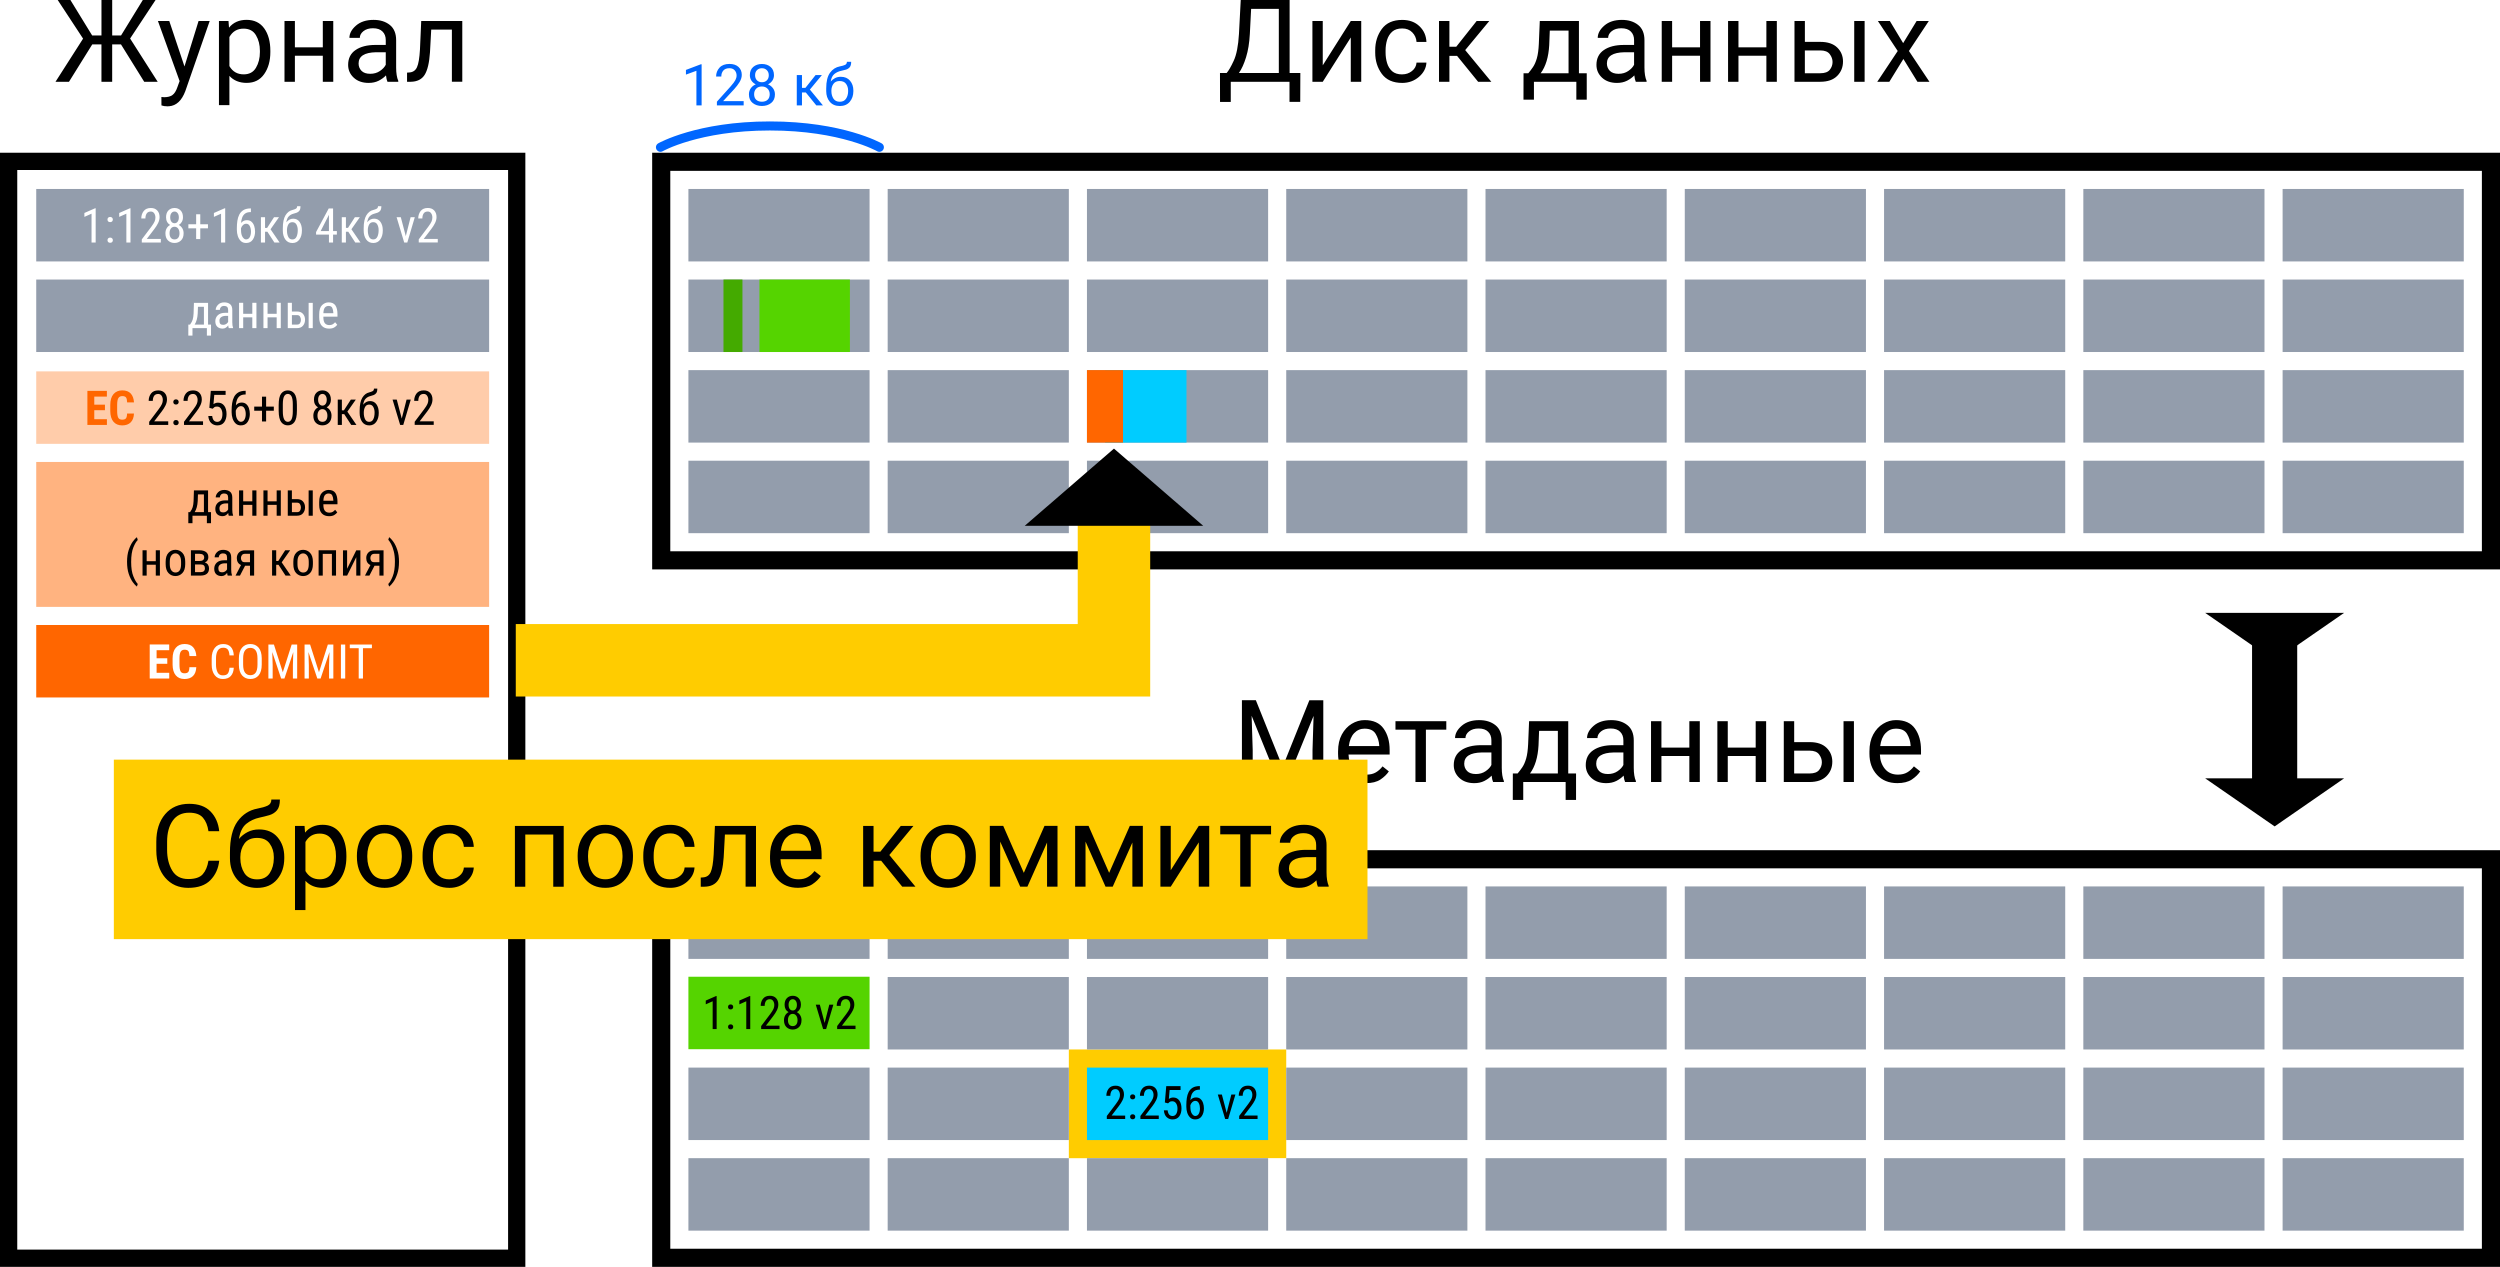 <?xml version="1.0" encoding="UTF-8" standalone="no"?>
<!-- Created with Inkscape (http://www.inkscape.org/) -->

<svg
   width="138mm"
   height="69.931mm"
   viewBox="0 0 138 69.931"
   version="1.1"
   id="svg1"
   xml:space="preserve"
   xmlns="http://www.w3.org/2000/svg"
   xmlns:svg="http://www.w3.org/2000/svg"><defs
     id="defs1"><marker
       style="overflow:visible"
       id="marker118"
       refX="0"
       refY="0"
       orient="auto-start-reverse"
       markerWidth="0.2"
       markerHeight="0.4"
       viewBox="0 0 1 1"
       preserveAspectRatio="none"><path
         transform="scale(0.5)"
         style="fill:context-stroke;fill-rule:evenodd;stroke:context-stroke;stroke-width:1pt"
         d="M 5.77,0 -2.88,5 V -5 Z"
         id="path118" /></marker><marker
       style="overflow:visible"
       id="Triangle"
       refX="0"
       refY="0"
       orient="auto-start-reverse"
       markerWidth="0.2"
       markerHeight="0.5"
       viewBox="0 0 1 1"
       preserveAspectRatio="none"><path
         transform="scale(0.5)"
         style="fill:context-stroke;fill-rule:evenodd;stroke:context-stroke;stroke-width:1pt"
         d="M 5.77,0 -2.88,5 V -5 Z"
         id="path135" /></marker></defs><g
     id="layer1"
     transform="translate(104.245,-328.769)"><path
       id="path114"
       style="fill:none;stroke:#000000;stroke-width:0.953;stroke-dasharray:none"
       d="m -103.769,337.676 h 28.047 v 60.547 h -28.047 z" /><rect
       style="fill:#939dac;fill-opacity:1;stroke:none;stroke-width:0.611;stroke-dasharray:none"
       id="rect105"
       width="10"
       height="4"
       x="-22.245"
       y="344.2" /><rect
       style="fill:#939dac;fill-opacity:1;stroke:none;stroke-width:0.611;stroke-dasharray:none"
       id="rect107"
       width="10"
       height="4"
       x="-11.245"
       y="339.2" /><rect
       style="fill:#939dac;fill-opacity:1;stroke:none;stroke-width:0.611;stroke-dasharray:none"
       id="rect137"
       width="10"
       height="4"
       x="-44.245"
       y="339.2" /><path
       id="path107"
       style="fill:none;stroke:#000000;stroke-width:1;stroke-dasharray:none"
       d="m -67.745,337.7 h 101 v 22 h -101 z" /><rect
       style="fill:#939dac;stroke:none;stroke-width:0.611;stroke-dasharray:none"
       id="rect118"
       width="10"
       height="4"
       x="-22.245"
       y="339.2" /><rect
       style="fill:#939dac;stroke:none;stroke-width:0.611;stroke-dasharray:none"
       id="rect119"
       width="10"
       height="4"
       x="-0.245"
       y="339.2" /><rect
       style="fill:#939dac;stroke:none;stroke-width:0.611;stroke-dasharray:none"
       id="rect120"
       width="10"
       height="4"
       x="10.755"
       y="339.2" /><rect
       style="fill:#939dac;stroke:none;stroke-width:0.611;stroke-dasharray:none"
       id="rect121"
       width="10"
       height="4"
       x="21.755"
       y="339.2" /><rect
       style="fill:#939dac;stroke:none;stroke-width:0.611;stroke-dasharray:none"
       id="rect122"
       width="10"
       height="4"
       x="-11.245"
       y="344.2" /><rect
       style="fill:#939dac;stroke:none;stroke-width:0.611;stroke-dasharray:none"
       id="rect123"
       width="10"
       height="4"
       x="-0.245"
       y="344.2" /><rect
       style="fill:#939dac;stroke:none;stroke-width:0.611;stroke-dasharray:none"
       id="rect124"
       width="10"
       height="4"
       x="10.755"
       y="344.2" /><rect
       style="fill:#939dac;stroke:none;stroke-width:0.611;stroke-dasharray:none"
       id="rect125"
       width="10"
       height="4"
       x="21.755"
       y="344.2" /><rect
       style="fill:#939dac;fill-opacity:1;stroke:none;stroke-width:0.611;stroke-dasharray:none"
       id="rect126"
       width="10"
       height="4"
       x="-66.245"
       y="339.2" /><rect
       style="fill:#939dac;fill-opacity:1;stroke:none;stroke-width:0.611;stroke-dasharray:none"
       id="rect127"
       width="10"
       height="4"
       x="-55.245"
       y="339.2" /><rect
       style="fill:#939dac;stroke:none;stroke-width:0.611;stroke-dasharray:none"
       id="rect129"
       width="10"
       height="4"
       x="-33.245"
       y="339.2" /><rect
       style="fill:#939dac;stroke:none;stroke-width:0.611;stroke-dasharray:none"
       id="rect130"
       width="10"
       height="4"
       x="-66.245"
       y="344.2" /><rect
       style="fill:#939dac;stroke:none;stroke-width:0.611;stroke-dasharray:none"
       id="rect131"
       width="10"
       height="4"
       x="-55.245"
       y="344.2" /><rect
       style="fill:#939dac;fill-opacity:1;stroke:none;stroke-width:0.611;stroke-dasharray:none"
       id="rect132"
       width="10"
       height="4"
       x="-44.245"
       y="344.2" /><rect
       style="fill:#939dac;fill-opacity:1;stroke:none;stroke-width:0.611;stroke-dasharray:none"
       id="rect133"
       width="10"
       height="4"
       x="-33.245"
       y="344.2" /><rect
       style="fill:#939dac;fill-opacity:1;stroke:none;stroke-width:0.611;stroke-dasharray:none"
       id="rect18"
       width="10"
       height="4"
       x="-22.245"
       y="354.2" /><rect
       style="fill:#939dac;fill-opacity:1;stroke:none;stroke-width:0.611;stroke-dasharray:none"
       id="rect19"
       width="10"
       height="4"
       x="-11.245"
       y="349.2" /><rect
       style="fill:#939dac;fill-opacity:1;stroke:none;stroke-width:0.611;stroke-dasharray:none"
       id="rect20"
       width="10"
       height="4"
       x="-44.245"
       y="349.2" /><rect
       style="fill:#939dac;stroke:none;stroke-width:0.611;stroke-dasharray:none"
       id="rect21"
       width="10"
       height="4"
       x="-22.245"
       y="349.2" /><rect
       style="fill:#939dac;stroke:none;stroke-width:0.611;stroke-dasharray:none"
       id="rect22"
       width="10"
       height="4"
       x="-0.245"
       y="349.2" /><rect
       style="fill:#939dac;stroke:none;stroke-width:0.611;stroke-dasharray:none"
       id="rect23"
       width="10"
       height="4"
       x="10.755"
       y="349.2" /><rect
       style="fill:#939dac;stroke:none;stroke-width:0.611;stroke-dasharray:none"
       id="rect24"
       width="10"
       height="4"
       x="21.755"
       y="349.2" /><rect
       style="fill:#939dac;stroke:none;stroke-width:0.611;stroke-dasharray:none"
       id="rect25"
       width="10"
       height="4"
       x="-11.245"
       y="354.2" /><rect
       style="fill:#939dac;stroke:none;stroke-width:0.611;stroke-dasharray:none"
       id="rect26"
       width="10"
       height="4"
       x="-0.245"
       y="354.2" /><rect
       style="fill:#939dac;stroke:none;stroke-width:0.611;stroke-dasharray:none"
       id="rect27"
       width="10"
       height="4"
       x="10.755"
       y="354.2" /><rect
       style="fill:#939dac;stroke:none;stroke-width:0.611;stroke-dasharray:none"
       id="rect28"
       width="10"
       height="4"
       x="21.755"
       y="354.2" /><rect
       style="fill:#939dac;fill-opacity:1;stroke:none;stroke-width:0.611;stroke-dasharray:none"
       id="rect29"
       width="10"
       height="4"
       x="-66.245"
       y="349.2" /><rect
       style="fill:#939dac;fill-opacity:1;stroke:none;stroke-width:0.611;stroke-dasharray:none"
       id="rect30"
       width="10"
       height="4"
       x="-55.245"
       y="349.2" /><rect
       style="fill:#939dac;stroke:none;stroke-width:0.611;stroke-dasharray:none"
       id="rect31"
       width="10"
       height="4"
       x="-33.245"
       y="349.2" /><rect
       style="fill:#939dac;stroke:none;stroke-width:0.611;stroke-dasharray:none"
       id="rect32"
       width="10"
       height="4"
       x="-66.245"
       y="354.2" /><rect
       style="fill:#939dac;stroke:none;stroke-width:0.611;stroke-dasharray:none"
       id="rect33"
       width="10"
       height="4"
       x="-55.245"
       y="354.2" /><rect
       style="fill:#939dac;fill-opacity:1;stroke:none;stroke-width:0.611;stroke-dasharray:none"
       id="rect34"
       width="10"
       height="4"
       x="-44.245"
       y="354.2" /><rect
       style="fill:#939dac;fill-opacity:1;stroke:none;stroke-width:0.611;stroke-dasharray:none"
       id="rect35"
       width="10"
       height="4"
       x="-33.245"
       y="354.2" /><path
       style="font-size:6.35px;font-family:Roboto;-inkscape-font-specification:Roboto;text-align:center;text-anchor:middle;stroke-width:0.716"
       d="m -35.756,328.769 h 2.698 v 4.028 h 0.592 l -0.006,1.594 h -0.592 v -1.107 h -3.243 v 1.11 h -0.592 l -0.003,-1.597 h 0.369 q 0.158,-0.174 0.388,-0.67 0.233,-0.496 0.291,-1.485 z m -0.099,4.028 h 2.201 v -3.538 h -1.529 l -0.071,1.386 q -0.04,0.741 -0.208,1.281 -0.164,0.539 -0.394,0.871 z m 4.626,-0.422 1.547,-2.446 h 0.577 v 3.355 h -0.577 v -2.446 l -1.547,2.446 h -0.571 v -3.355 h 0.571 z m 4.387,0.499 q 0.307,0 0.536,-0.183 0.233,-0.183 0.254,-0.468 h 0.546 q -0.022,0.45 -0.412,0.788 -0.391,0.335 -0.924,0.335 -0.757,0 -1.126,-0.499 -0.366,-0.499 -0.366,-1.175 v -0.13 q 0,-0.676 0.366,-1.175 0.369,-0.499 1.126,-0.499 0.589,0 0.952,0.35 0.363,0.347 0.384,0.865 h -0.546 q -0.022,-0.31 -0.236,-0.527 -0.211,-0.217 -0.555,-0.217 -0.353,0 -0.555,0.18 -0.198,0.18 -0.282,0.456 -0.081,0.276 -0.081,0.567 v 0.13 q 0,0.295 0.081,0.571 0.081,0.276 0.279,0.456 0.202,0.177 0.558,0.177 z m 4.189,0.409 -1.163,-1.432 h -0.422 v 1.432 h -0.574 v -3.355 h 0.574 v 1.42 h 0.378 l 1.126,-1.42 h 0.698 l -1.33,1.606 1.442,1.749 z m 3.404,-3.355 h 2.161 v 2.884 h 0.431 v 1.46 h -0.574 v -0.989 h -2.341 v 0.989 h -0.577 l 0.003,-1.46 h 0.264 q 0.136,-0.161 0.26,-0.344 0.124,-0.183 0.211,-0.481 0.087,-0.301 0.109,-0.797 z m 0.05,2.884 h 1.538 v -2.353 h -1.036 l -0.031,0.803 q -0.056,0.989 -0.471,1.55 z m 5.249,0.471 q -0.056,-0.121 -0.081,-0.353 -0.161,0.171 -0.403,0.295 -0.242,0.121 -0.552,0.121 -0.515,0 -0.825,-0.288 -0.31,-0.288 -0.31,-0.707 0,-0.54 0.409,-0.819 0.409,-0.282 1.101,-0.282 h 0.567 v -0.267 q 0,-0.298 -0.18,-0.474 -0.177,-0.18 -0.527,-0.18 -0.326,0 -0.527,0.161 -0.198,0.158 -0.198,0.369 h -0.574 q 0,-0.36 0.363,-0.676 0.363,-0.316 0.97,-0.316 0.546,0 0.896,0.279 0.35,0.279 0.35,0.843 v 1.507 q 0,0.465 0.118,0.738 v 0.05 z m -0.952,-0.44 q 0.31,0 0.536,-0.155 0.229,-0.155 0.322,-0.344 v -0.691 h -0.533 q -0.967,0.019 -0.967,0.62 0,0.239 0.161,0.406 0.161,0.164 0.481,0.164 z m 4.499,0.44 v -1.436 h -1.541 v 1.436 h -0.574 v -3.355 h 0.574 v 1.454 h 1.541 v -1.454 h 0.577 v 3.355 z m 3.662,0 v -1.436 H -8.282 v 1.436 h -0.574 v -3.355 h 0.574 v 1.454 h 1.541 v -1.454 h 0.577 v 3.355 z m 4.229,-1.113 q 0,0.468 -0.322,0.791 -0.322,0.322 -0.93,0.322 h -1.426 v -3.355 h 0.574 v 1.153 h 0.865 q 0.602,0.003 0.921,0.313 0.319,0.31 0.319,0.775 z m 1.194,-2.242 v 3.355 h -0.574 v -3.355 z m -3.299,2.884 h 0.853 q 0.372,0 0.524,-0.192 0.152,-0.192 0.152,-0.428 0,-0.226 -0.152,-0.431 -0.152,-0.208 -0.524,-0.208 h -0.853 z m 4.691,-2.884 0.735,1.222 0.744,-1.222 h 0.673 l -1.098,1.656 1.132,1.699 H 1.597 l -0.775,-1.259 -0.775,1.259 h -0.667 l 1.129,-1.699 -1.095,-1.656 z"
       id="text1"
       aria-label="Диск данных" /><path
       style="fill:none;fill-opacity:1;stroke:#0066ff;stroke-width:0.5;stroke-linecap:round;stroke-linejoin:miter;stroke-dasharray:none;stroke-opacity:1"
       d="m -67.788,336.899 c 0,0 2.065,-1.177 6.042,-1.177 3.976,0 6.042,1.177 6.042,1.177"
       id="path37" /><path
       d="m -65.516,332.318 v 2.27 h -0.287 v -1.912 l -0.578,0.211 v -0.259 l 0.82,-0.31 z m 2.321,2.034 v 0.236 h -1.477 v -0.206 l 0.766,-0.853 q 0.189,-0.214 0.254,-0.34 0.067,-0.126 0.067,-0.253 0,-0.166 -0.104,-0.284 -0.102,-0.118 -0.29,-0.118 -0.226,0 -0.338,0.129 -0.112,0.129 -0.112,0.33 h -0.287 q 0,-0.285 0.188,-0.49 0.188,-0.205 0.549,-0.205 0.319,0 0.499,0.166 0.181,0.166 0.181,0.437 0,0.198 -0.122,0.4 -0.122,0.2 -0.301,0.394 l -0.605,0.656 z m 1.727,-0.375 q 0,0.31 -0.208,0.476 -0.206,0.166 -0.51,0.166 -0.304,0 -0.512,-0.166 -0.206,-0.166 -0.206,-0.476 0,-0.189 0.101,-0.333 0.102,-0.146 0.276,-0.22 -0.15,-0.073 -0.239,-0.206 -0.087,-0.133 -0.087,-0.299 0,-0.296 0.188,-0.457 0.189,-0.161 0.477,-0.161 0.29,0 0.477,0.161 0.189,0.161 0.189,0.457 0,0.167 -0.09,0.301 -0.09,0.132 -0.24,0.205 0.175,0.074 0.279,0.22 0.104,0.146 0.104,0.333 z m -0.34,-1.054 q 0,-0.169 -0.105,-0.278 -0.105,-0.11 -0.274,-0.11 -0.169,0 -0.273,0.105 -0.104,0.104 -0.104,0.282 0,0.175 0.104,0.281 0.104,0.105 0.274,0.105 0.169,0 0.273,-0.105 0.105,-0.105 0.105,-0.281 z m 0.051,1.048 q 0,-0.189 -0.121,-0.309 -0.119,-0.119 -0.312,-0.119 -0.197,0 -0.313,0.119 -0.115,0.119 -0.115,0.309 0,0.195 0.115,0.304 0.116,0.109 0.316,0.109 0.2,0 0.315,-0.109 0.115,-0.109 0.115,-0.304 z m 2.573,0.617 -0.581,-0.716 h -0.211 v 0.716 h -0.287 v -1.677 h 0.287 v 0.71 h 0.189 l 0.563,-0.71 h 0.349 l -0.665,0.803 0.721,0.874 z m 1.296,0.033 q -0.353,0 -0.552,-0.234 -0.198,-0.236 -0.198,-0.586 v -0.153 q 0,-0.572 0.209,-0.862 0.211,-0.29 0.547,-0.353 0.181,-0.034 0.284,-0.082 0.102,-0.048 0.102,-0.169 h 0.236 q 0,0.203 -0.081,0.298 -0.081,0.095 -0.208,0.133 -0.127,0.037 -0.271,0.068 -0.209,0.045 -0.367,0.172 -0.157,0.126 -0.203,0.417 0.099,-0.116 0.239,-0.189 0.141,-0.073 0.316,-0.073 0.329,0 0.512,0.217 0.184,0.217 0.184,0.543 v 0.034 q 0,0.35 -0.198,0.586 -0.198,0.234 -0.55,0.234 z m -0.003,-1.38 q -0.237,0 -0.349,0.158 -0.112,0.158 -0.112,0.369 v 0.033 q 0,0.236 0.112,0.411 0.113,0.174 0.352,0.174 0.236,0 0.347,-0.172 0.112,-0.172 0.113,-0.406 v -0.04 q 0,-0.209 -0.113,-0.367 -0.112,-0.158 -0.35,-0.158 z"
       id="text37"
       style="font-size:3.175px;line-height:125%;font-family:Roboto;-inkscape-font-specification:Roboto;letter-spacing:0px;word-spacing:0px;fill:#0066ff;stroke-width:0.129px"
       aria-label="128 кб" /><rect
       style="fill:#939dac;fill-opacity:1;stroke:none;stroke-width:0.611;stroke-dasharray:none"
       id="rect71"
       width="10"
       height="4"
       x="-22.245"
       y="382.7" /><rect
       style="fill:#939dac;fill-opacity:1;stroke:none;stroke-width:0.611;stroke-dasharray:none"
       id="rect72"
       width="10"
       height="4"
       x="-11.245"
       y="377.7" /><rect
       style="fill:#939dac;fill-opacity:1;stroke:none;stroke-width:0.611;stroke-dasharray:none"
       id="rect73"
       width="10"
       height="4"
       x="-44.245"
       y="377.7" /><path
       id="path73"
       style="fill:none;stroke:#000000;stroke-width:1;stroke-dasharray:none"
       d="m -67.745,376.2 h 101 v 22 h -101 z" /><rect
       style="fill:#939dac;stroke:none;stroke-width:0.611;stroke-dasharray:none"
       id="rect74"
       width="10"
       height="4"
       x="-22.245"
       y="377.7" /><rect
       style="fill:#939dac;stroke:none;stroke-width:0.611;stroke-dasharray:none"
       id="rect75"
       width="10"
       height="4"
       x="-0.245"
       y="377.7" /><rect
       style="fill:#939dac;stroke:none;stroke-width:0.611;stroke-dasharray:none"
       id="rect76"
       width="10"
       height="4"
       x="10.755"
       y="377.7" /><rect
       style="fill:#939dac;stroke:none;stroke-width:0.611;stroke-dasharray:none"
       id="rect77"
       width="10"
       height="4"
       x="21.755"
       y="377.7" /><rect
       style="fill:#939dac;stroke:none;stroke-width:0.611;stroke-dasharray:none"
       id="rect78"
       width="10"
       height="4"
       x="-11.245"
       y="382.7" /><rect
       style="fill:#939dac;stroke:none;stroke-width:0.611;stroke-dasharray:none"
       id="rect79"
       width="10"
       height="4"
       x="-0.245"
       y="382.7" /><rect
       style="fill:#939dac;stroke:none;stroke-width:0.611;stroke-dasharray:none"
       id="rect80"
       width="10"
       height="4"
       x="10.755"
       y="382.7" /><rect
       style="fill:#939dac;stroke:none;stroke-width:0.611;stroke-dasharray:none"
       id="rect81"
       width="10"
       height="4"
       x="21.755"
       y="382.7" /><rect
       style="fill:#939dac;fill-opacity:1;stroke:none;stroke-width:0.611;stroke-dasharray:none"
       id="rect82"
       width="10"
       height="4"
       x="-66.245"
       y="377.7" /><rect
       style="fill:#939dac;fill-opacity:1;stroke:none;stroke-width:0.611;stroke-dasharray:none"
       id="rect83"
       width="10"
       height="4"
       x="-55.245"
       y="377.7" /><rect
       style="fill:#939dac;stroke:none;stroke-width:0.611;stroke-dasharray:none"
       id="rect84"
       width="10"
       height="4"
       x="-33.245"
       y="377.7" /><path
       id="rect85"
       style="fill:#00ccff;stroke:#ffcc00;fill-opacity:1"
       d="m -44.745,387.2 11,-1.4e-4 v 5 l -11,1.4e-4 z" /><rect
       style="fill:#939dac;stroke:none;stroke-width:0.611;stroke-dasharray:none"
       id="rect86"
       width="10"
       height="4"
       x="-55.245"
       y="382.7" /><rect
       style="fill:#939dac;fill-opacity:1;stroke:none;stroke-width:0.611;stroke-dasharray:none"
       id="rect87"
       width="10"
       height="4"
       x="-44.245"
       y="382.7" /><rect
       style="fill:#939dac;fill-opacity:1;stroke:none;stroke-width:0.611;stroke-dasharray:none"
       id="rect88"
       width="10"
       height="4"
       x="-33.245"
       y="382.7" /><rect
       style="fill:#939dac;fill-opacity:1;stroke:none;stroke-width:0.611;stroke-dasharray:none"
       id="rect89"
       width="10"
       height="4"
       x="-22.245"
       y="392.7" /><rect
       style="fill:#939dac;fill-opacity:1;stroke:none;stroke-width:0.611;stroke-dasharray:none"
       id="rect90"
       width="10"
       height="4"
       x="-11.245"
       y="387.7" /><rect
       style="fill:#55d400;fill-opacity:1;stroke:none;stroke-width:0.611;stroke-dasharray:none"
       id="rect91"
       width="10"
       height="4"
       x="-66.245"
       y="382.685" /><rect
       style="fill:#939dac;stroke:none;stroke-width:0.611;stroke-dasharray:none"
       id="rect92"
       width="10"
       height="4"
       x="-22.245"
       y="387.7" /><rect
       style="fill:#939dac;stroke:none;stroke-width:0.611;stroke-dasharray:none"
       id="rect93"
       width="10"
       height="4"
       x="-0.245"
       y="387.7" /><rect
       style="fill:#939dac;stroke:none;stroke-width:0.611;stroke-dasharray:none"
       id="rect94"
       width="10"
       height="4"
       x="10.755"
       y="387.7" /><rect
       style="fill:#939dac;stroke:none;stroke-width:0.611;stroke-dasharray:none"
       id="rect95"
       width="10"
       height="4"
       x="21.755"
       y="387.7" /><rect
       style="fill:#939dac;stroke:none;stroke-width:0.611;stroke-dasharray:none"
       id="rect96"
       width="10"
       height="4"
       x="-11.245"
       y="392.7" /><rect
       style="fill:#939dac;stroke:none;stroke-width:0.611;stroke-dasharray:none"
       id="rect97"
       width="10"
       height="4"
       x="-0.245"
       y="392.7" /><rect
       style="fill:#939dac;stroke:none;stroke-width:0.611;stroke-dasharray:none"
       id="rect98"
       width="10"
       height="4"
       x="10.755"
       y="392.7" /><rect
       style="fill:#939dac;stroke:none;stroke-width:0.611;stroke-dasharray:none"
       id="rect99"
       width="10"
       height="4"
       x="21.755"
       y="392.7" /><rect
       style="fill:#939dac;fill-opacity:1;stroke:none;stroke-width:0.611;stroke-dasharray:none"
       id="rect100"
       width="10"
       height="4"
       x="-66.245"
       y="387.7" /><rect
       style="fill:#939dac;fill-opacity:1;stroke:none;stroke-width:0.611;stroke-dasharray:none"
       id="rect101"
       width="10"
       height="4"
       x="-55.245"
       y="387.7" /><rect
       style="fill:#939dac;stroke:none;stroke-width:0.611;stroke-dasharray:none"
       id="rect102"
       width="10"
       height="4"
       x="-33.245"
       y="387.7" /><rect
       style="fill:#939dac;stroke:none;stroke-width:0.611;stroke-dasharray:none"
       id="rect103"
       width="10"
       height="4"
       x="-66.245"
       y="392.7" /><rect
       style="fill:#939dac;stroke:none;stroke-width:0.611;stroke-dasharray:none"
       id="rect104"
       width="10"
       height="4"
       x="-55.245"
       y="392.7" /><rect
       style="fill:#939dac;fill-opacity:1;stroke:none;stroke-width:0.611;stroke-dasharray:none"
       id="rect106"
       width="10"
       height="4"
       x="-44.245"
       y="392.7" /><rect
       style="fill:#939dac;fill-opacity:1;stroke:none;stroke-width:0.611;stroke-dasharray:none"
       id="rect108"
       width="10"
       height="4"
       x="-33.245"
       y="392.7" /><path
       style="font-size:6.35px;font-family:Roboto;-inkscape-font-specification:Roboto;text-align:center;text-anchor:middle;stroke-width:0.716"
       d="m -33.444,371.102 1.476,-3.68 h 0.769 v 4.514 h -0.595 v -1.761 l 0.059,-1.888 -1.485,3.649 h -0.453 l -1.482,-3.656 0.059,1.894 v 1.761 h -0.595 v -4.514 h 0.769 z m 5.863,0.248 q -0.164,0.248 -0.465,0.45 -0.301,0.198 -0.797,0.198 -0.701,0 -1.122,-0.456 -0.419,-0.456 -0.419,-1.166 v -0.13 q 0,-0.549 0.208,-0.933 0.211,-0.388 0.546,-0.589 0.335,-0.205 0.713,-0.205 0.719,0 1.048,0.471 0.332,0.468 0.332,1.172 v 0.257 h -2.27 q 0.012,0.462 0.273,0.788 0.264,0.322 0.722,0.322 0.304,0 0.515,-0.124 0.211,-0.124 0.369,-0.332 z m -1.336,-2.36 q -0.341,0 -0.577,0.248 -0.236,0.248 -0.295,0.713 h 1.677 v -0.043 q -0.022,-0.335 -0.195,-0.626 -0.171,-0.291 -0.611,-0.291 z m 1.702,0.056 v -0.465 h 2.806 v 0.465 h -1.126 v 2.89 h -0.577 v -2.89 z m 5.389,2.89 q -0.056,-0.121 -0.081,-0.353 -0.161,0.171 -0.403,0.295 -0.242,0.121 -0.552,0.121 -0.515,0 -0.825,-0.288 -0.31,-0.288 -0.31,-0.707 0,-0.54 0.409,-0.819 0.409,-0.282 1.101,-0.282 h 0.567 v -0.267 q 0,-0.298 -0.18,-0.474 -0.177,-0.18 -0.527,-0.18 -0.326,0 -0.527,0.161 -0.198,0.158 -0.198,0.369 h -0.574 q 0,-0.36 0.363,-0.676 0.363,-0.316 0.97,-0.316 0.546,0 0.896,0.279 0.35,0.279 0.35,0.843 v 1.507 q 0,0.465 0.118,0.738 v 0.05 z m -0.952,-0.44 q 0.31,0 0.536,-0.155 0.229,-0.155 0.322,-0.344 V 370.305 h -0.533 q -0.967,0.019 -0.967,0.62 0,0.239 0.161,0.406 0.161,0.164 0.481,0.164 z m 2.939,-2.915 h 2.161 v 2.884 h 0.431 v 1.46 h -0.574 v -0.989 h -2.341 v 0.989 h -0.577 l 0.003,-1.46 h 0.264 q 0.136,-0.161 0.26,-0.344 0.124,-0.183 0.211,-0.481 0.087,-0.301 0.109,-0.797 z m 0.05,2.884 h 1.538 v -2.353 h -1.036 l -0.031,0.803 q -0.056,0.989 -0.471,1.55 z m 5.249,0.471 q -0.056,-0.121 -0.081,-0.353 -0.161,0.171 -0.403,0.295 -0.242,0.121 -0.552,0.121 -0.515,0 -0.825,-0.288 -0.31,-0.288 -0.31,-0.707 0,-0.54 0.409,-0.819 0.409,-0.282 1.101,-0.282 h 0.567 v -0.267 q 0,-0.298 -0.18,-0.474 -0.177,-0.18 -0.527,-0.18 -0.326,0 -0.527,0.161 -0.198,0.158 -0.198,0.369 h -0.574 q 0,-0.36 0.363,-0.676 0.363,-0.316 0.97,-0.316 0.546,0 0.896,0.279 0.35,0.279 0.35,0.843 v 1.507 q 0,0.465 0.118,0.738 v 0.05 z m -0.952,-0.44 q 0.31,0 0.536,-0.155 0.229,-0.155 0.322,-0.344 V 370.305 h -0.533 q -0.967,0.019 -0.967,0.62 0,0.239 0.161,0.406 0.161,0.164 0.481,0.164 z m 4.499,0.44 v -1.436 h -1.541 v 1.436 h -0.574 v -3.355 h 0.574 v 1.454 h 1.541 v -1.454 h 0.577 v 3.355 z m 3.662,0 v -1.436 h -1.541 v 1.436 h -0.574 v -3.355 h 0.574 v 1.454 h 1.541 v -1.454 h 0.577 v 3.355 z m 4.229,-1.113 q 0,0.468 -0.322,0.791 -0.322,0.322 -0.93,0.322 h -1.426 v -3.355 h 0.574 v 1.153 h 0.865 q 0.602,0.003 0.921,0.313 0.319,0.31 0.319,0.775 z m 1.194,-2.242 v 3.355 h -0.574 v -3.355 z m -3.299,2.884 h 0.853 q 0.372,0 0.524,-0.192 0.152,-0.192 0.152,-0.428 0,-0.226 -0.152,-0.431 -0.152,-0.208 -0.524,-0.208 h -0.853 z m 6.958,-0.115 q -0.164,0.248 -0.465,0.45 -0.301,0.198 -0.797,0.198 -0.701,0 -1.122,-0.456 -0.419,-0.456 -0.419,-1.166 v -0.13 q 0,-0.549 0.208,-0.933 0.211,-0.388 0.546,-0.589 0.335,-0.205 0.713,-0.205 0.719,0 1.048,0.471 0.332,0.468 0.332,1.172 v 0.257 h -2.27 q 0.012,0.462 0.273,0.788 0.264,0.322 0.722,0.322 0.304,0 0.515,-0.124 0.211,-0.124 0.369,-0.332 z m -1.336,-2.36 q -0.341,0 -0.577,0.248 -0.236,0.248 -0.295,0.713 H 1.22 v -0.043 q -0.022,-0.335 -0.195,-0.626 -0.171,-0.291 -0.611,-0.291 z"
       id="text108"
       aria-label="Метаданные" /><path
       style="opacity:1;fill:#ffdd55;fill-opacity:1;stroke:#000000;stroke-width:2.492;stroke-linejoin:miter;stroke-dasharray:none;stroke-opacity:1;marker-start:url(#Triangle);marker-end:url(#Triangle)"
       d="m 21.315,363.483 v 9.134"
       id="path66" /><path
       d="m -64.686,383.751 v 1.823 h -0.22 v -1.535 l -0.381,0.169 v -0.208 l 0.568,-0.249 z m 0.629,1.701 q 0,-0.059 0.036,-0.098 0.037,-0.041 0.107,-0.041 0.07,0 0.106,0.041 0.037,0.04 0.037,0.098 0,0.057 -0.037,0.097 -0.036,0.04 -0.106,0.04 -0.07,0 -0.107,-0.04 -0.036,-0.04 -0.036,-0.097 z m -0.001,-1.1 q 0,-0.059 0.036,-0.098 0.037,-0.041 0.107,-0.041 0.07,0 0.106,0.041 0.037,0.04 0.037,0.098 0,0.057 -0.037,0.097 -0.036,0.04 -0.106,0.04 -0.07,0 -0.107,-0.04 -0.036,-0.04 -0.036,-0.097 z m 1.227,-0.601 v 1.823 h -0.22 v -1.535 l -0.381,0.169 v -0.208 l 0.568,-0.249 z m 1.616,1.634 v 0.189 h -1.014 v -0.166 l 0.503,-0.666 q 0.134,-0.181 0.178,-0.284 0.045,-0.105 0.045,-0.21 0,-0.133 -0.065,-0.228 -0.064,-0.095 -0.179,-0.095 -0.152,0 -0.22,0.103 -0.068,0.103 -0.068,0.265 h -0.22 q 0,-0.229 0.127,-0.394 0.128,-0.164 0.382,-0.164 0.219,0 0.341,0.133 0.123,0.133 0.123,0.351 0,0.159 -0.08,0.32 -0.08,0.161 -0.197,0.313 l -0.406,0.532 z m 1.213,-0.301 q 0,0.249 -0.139,0.382 -0.138,0.133 -0.345,0.133 -0.205,0 -0.345,-0.133 -0.138,-0.134 -0.138,-0.382 0,-0.152 0.067,-0.268 0.068,-0.117 0.186,-0.177 -0.219,-0.127 -0.219,-0.406 0,-0.238 0.127,-0.367 0.127,-0.13 0.324,-0.13 0.197,0 0.323,0.13 0.127,0.13 0.127,0.367 0,0.134 -0.061,0.242 -0.06,0.106 -0.162,0.166 0.117,0.06 0.187,0.177 0.07,0.116 0.07,0.266 z m -0.254,-0.847 q 0,-0.136 -0.062,-0.223 -0.062,-0.088 -0.167,-0.088 -0.105,0 -0.168,0.085 -0.062,0.083 -0.062,0.227 0,0.141 0.062,0.225 0.062,0.085 0.168,0.085 0.105,0 0.167,-0.085 0.062,-0.085 0.062,-0.225 z m 0.035,0.842 q 0,-0.152 -0.073,-0.248 -0.072,-0.096 -0.193,-0.096 -0.123,0 -0.193,0.096 -0.07,0.096 -0.07,0.248 0,0.157 0.068,0.244 0.07,0.087 0.196,0.087 0.127,0 0.196,-0.087 0.07,-0.087 0.07,-0.244 z m 1.978,-0.852 -0.4,1.347 h -0.166 l -0.405,-1.347 h 0.224 l 0.265,1.01 0.257,-1.01 z m 1.223,1.158 v 0.189 h -1.014 v -0.166 l 0.503,-0.666 q 0.134,-0.181 0.178,-0.284 0.045,-0.105 0.045,-0.21 0,-0.133 -0.065,-0.228 -0.064,-0.095 -0.179,-0.095 -0.152,0 -0.22,0.103 -0.068,0.103 -0.068,0.265 h -0.22 q 0,-0.229 0.127,-0.394 0.128,-0.164 0.382,-0.164 0.219,0 0.341,0.133 0.123,0.133 0.123,0.351 0,0.159 -0.08,0.32 -0.08,0.161 -0.197,0.313 l -0.406,0.532 z"
       id="text112"
       style="font-size:2.55px;line-height:125%;font-family:'Roboto Condensed';-inkscape-font-specification:'Roboto Condensed, ';letter-spacing:0px;word-spacing:0px;stroke-width:0.128px"
       aria-label="1:128 v2" /><path
       d="m -42.135,390.349 v 0.189 h -1.014 v -0.166 l 0.503,-0.666 q 0.134,-0.181 0.178,-0.284 0.045,-0.105 0.045,-0.21 0,-0.133 -0.065,-0.228 -0.064,-0.095 -0.179,-0.095 -0.152,0 -0.22,0.103 -0.068,0.103 -0.068,0.265 h -0.22 q 0,-0.229 0.127,-0.394 0.128,-0.164 0.382,-0.164 0.219,0 0.341,0.133 0.123,0.133 0.123,0.351 0,0.159 -0.08,0.32 -0.08,0.161 -0.197,0.313 l -0.406,0.532 z m 0.271,0.067 q 0,-0.059 0.036,-0.098 0.037,-0.041 0.107,-0.041 0.07,0 0.106,0.041 0.037,0.04 0.037,0.098 0,0.057 -0.037,0.097 -0.036,0.04 -0.106,0.04 -0.07,0 -0.107,-0.04 -0.036,-0.04 -0.036,-0.097 z m -0.001,-1.1 q 0,-0.059 0.036,-0.098 0.037,-0.041 0.107,-0.041 0.07,0 0.106,0.041 0.037,0.04 0.037,0.098 0,0.057 -0.037,0.097 -0.036,0.04 -0.106,0.04 -0.07,0 -0.107,-0.04 -0.036,-0.04 -0.036,-0.097 z m 1.584,1.032 v 0.189 h -1.014 v -0.166 l 0.503,-0.666 q 0.134,-0.181 0.178,-0.284 0.045,-0.105 0.045,-0.21 0,-0.133 -0.065,-0.228 -0.064,-0.095 -0.179,-0.095 -0.152,0 -0.22,0.103 -0.068,0.103 -0.068,0.265 h -0.22 q 0,-0.229 0.127,-0.394 0.128,-0.164 0.382,-0.164 0.219,0 0.341,0.133 0.123,0.133 0.123,0.351 0,0.159 -0.08,0.32 -0.08,0.161 -0.197,0.313 l -0.406,0.532 z m 0.512,-0.674 -0.176,-0.047 0.077,-0.903 h 0.79 v 0.213 h -0.604 l -0.042,0.493 q 0.116,-0.079 0.242,-0.079 0.213,0 0.334,0.166 0.121,0.164 0.121,0.442 0,0.26 -0.123,0.432 -0.123,0.171 -0.37,0.171 -0.184,0 -0.321,-0.123 -0.137,-0.125 -0.158,-0.379 h 0.208 q 0.036,0.313 0.271,0.313 0.128,0 0.2,-0.111 0.072,-0.111 0.072,-0.3 0,-0.171 -0.075,-0.286 -0.075,-0.117 -0.213,-0.117 -0.093,0 -0.138,0.031 -0.044,0.031 -0.095,0.085 z m 1.981,0.271 q 0,0.258 -0.121,0.437 -0.121,0.179 -0.36,0.179 -0.169,0 -0.278,-0.103 -0.108,-0.105 -0.161,-0.264 -0.051,-0.161 -0.051,-0.329 v -0.108 q 0,-0.192 0.027,-0.376 0.027,-0.184 0.103,-0.334 0.077,-0.149 0.222,-0.238 0.144,-0.088 0.396,-0.088 v 0.196 q -0.205,0 -0.313,0.082 -0.106,0.082 -0.153,0.215 -0.047,0.133 -0.057,0.284 0.117,-0.151 0.308,-0.151 0.154,0 0.25,0.087 0.097,0.087 0.142,0.225 0.045,0.137 0.045,0.285 z m -0.748,-0.072 q 0,0.242 0.083,0.37 0.085,0.128 0.184,0.128 0.127,0 0.194,-0.116 0.068,-0.117 0.068,-0.299 0,-0.162 -0.062,-0.29 -0.062,-0.128 -0.193,-0.128 -0.093,0 -0.169,0.071 -0.075,0.07 -0.106,0.171 z m 2.486,-0.684 -0.4,1.347 h -0.166 l -0.405,-1.347 h 0.224 l 0.265,1.01 0.257,-1.01 z m 1.223,1.158 v 0.189 h -1.014 v -0.166 l 0.503,-0.666 q 0.134,-0.181 0.178,-0.284 0.045,-0.105 0.045,-0.21 0,-0.133 -0.065,-0.228 -0.064,-0.095 -0.179,-0.095 -0.152,0 -0.22,0.103 -0.068,0.103 -0.068,0.265 h -0.22 q 0,-0.229 0.127,-0.394 0.128,-0.164 0.382,-0.164 0.219,0 0.341,0.133 0.123,0.133 0.123,0.351 0,0.159 -0.08,0.32 -0.08,0.161 -0.197,0.313 l -0.406,0.532 z"
       id="text113"
       style="font-size:2.55px;line-height:125%;font-family:'Roboto Condensed';-inkscape-font-specification:'Roboto Condensed, ';letter-spacing:0px;word-spacing:0px;stroke-width:0.128px"
       aria-label="2:256 v2" /><rect
       style="fill:#55d400;fill-opacity:1;stroke:none;stroke-width:0.432;stroke-dasharray:none"
       id="rect113"
       width="4.994"
       height="4"
       x="-62.324"
       y="344.2" /><rect
       style="fill:#00ccff;fill-opacity:1;stroke:none;stroke-width:0.41;stroke-dasharray:none"
       id="rect114"
       width="4.493"
       height="4"
       x="-43.244"
       y="349.2" /><path
       style="font-size:6.35px;font-family:Roboto;-inkscape-font-specification:Roboto;text-align:center;text-anchor:middle;stroke-width:0.716"
       d="m -98.645,333.283 v -2.062 h -0.508 l -1.284,2.062 h -0.744 l 1.522,-2.381 -1.401,-2.133 h 0.701 l 1.2,1.956 h 0.515 v -1.956 h 0.592 v 1.956 h 0.49 l 1.2,-1.956 h 0.704 l -1.405,2.127 1.522,2.387 h -0.744 l -1.281,-2.062 h -0.487 v 2.062 z m 4.629,0.518 q -0.298,0.788 -0.899,0.834 l -0.096,0.003 q -0.183,0 -0.322,-0.05 l -0.003,-0.465 0.155,0.012 q 0.291,0 0.456,-0.121 0.164,-0.118 0.27,-0.428 l 0.124,-0.341 -1.197,-3.318 h 0.626 l 0.84,2.511 0.778,-2.511 h 0.614 z m 3.392,-0.456 q -0.605,0 -0.958,-0.388 v 1.615 h -0.577 v -4.645 h 0.527 l 0.028,0.369 q 0.353,-0.431 0.97,-0.431 0.636,0 0.974,0.471 0.338,0.471 0.338,1.24 v 0.065 q 0,0.735 -0.341,1.219 -0.338,0.484 -0.961,0.484 z m -0.177,-2.995 q -0.521,0 -0.781,0.462 v 1.606 q 0.264,0.456 0.788,0.456 0.465,0 0.679,-0.366 0.217,-0.366 0.217,-0.865 v -0.065 q 0,-0.499 -0.217,-0.862 -0.214,-0.366 -0.685,-0.366 z m 4.375,2.933 v -1.436 h -1.541 v 1.436 h -0.574 v -3.355 h 0.574 v 1.454 h 1.541 v -1.454 h 0.577 v 3.355 z m 3.569,0 q -0.056,-0.121 -0.081,-0.353 -0.161,0.171 -0.403,0.295 -0.242,0.121 -0.552,0.121 -0.515,0 -0.825,-0.288 -0.31,-0.288 -0.31,-0.707 0,-0.54 0.409,-0.819 0.409,-0.282 1.101,-0.282 h 0.567 v -0.267 q 0,-0.298 -0.18,-0.474 -0.177,-0.18 -0.527,-0.18 -0.326,0 -0.527,0.161 -0.198,0.158 -0.198,0.369 h -0.574 q 0,-0.36 0.363,-0.676 0.363,-0.316 0.97,-0.316 0.546,0 0.896,0.279 0.35,0.279 0.35,0.843 v 1.507 q 0,0.465 0.118,0.738 v 0.05 z m -0.952,-0.44 q 0.31,0 0.536,-0.155 0.229,-0.155 0.322,-0.344 v -0.691 h -0.533 q -0.967,0.019 -0.967,0.62 0,0.239 0.161,0.406 0.161,0.164 0.481,0.164 z m 2.815,-2.915 h 2.267 v 3.355 h -0.574 v -2.88 h -1.141 l -0.068,1.253 q -0.059,0.877 -0.298,1.25 -0.236,0.369 -0.763,0.378 h -0.205 v -0.505 l 0.127,-0.009 q 0.301,-0.022 0.422,-0.291 0.124,-0.27 0.164,-0.977 z"
       id="text114"
       aria-label="Журнал" /><rect
       style="fill:#939dac;fill-opacity:1;stroke:none;stroke-width:0.966;stroke-dasharray:none"
       id="rect115"
       width="25"
       height="4"
       x="-102.245"
       y="339.2" /><rect
       style="fill:#ffcc00;stroke:none;stroke-width:0.635;stroke-linecap:round;stroke-linejoin:round;stroke-dasharray:none;paint-order:markers fill stroke"
       id="rect5"
       width="69.201"
       height="9.908"
       x="-97.961"
       y="370.701" /><path
       style="font-size:6.35px;line-height:125%;font-family:Roboto;-inkscape-font-specification:Roboto;text-align:center;letter-spacing:0px;word-spacing:0px;text-anchor:middle;stroke-width:0.265px"
       d="m -92.739,376.281 h 0.595 q -0.068,0.642 -0.484,1.07 -0.415,0.428 -1.228,0.428 -0.788,0 -1.271,-0.561 -0.481,-0.564 -0.49,-1.498 v -0.484 q 0,-0.949 0.487,-1.522 0.49,-0.574 1.327,-0.574 0.766,0 1.178,0.422 0.412,0.422 0.481,1.088 h -0.595 q -0.068,-0.471 -0.304,-0.744 -0.236,-0.276 -0.76,-0.276 -0.598,0 -0.908,0.44 -0.31,0.44 -0.31,1.16 v 0.456 q 0,0.667 0.282,1.138 0.282,0.468 0.884,0.468 0.571,0 0.803,-0.267 0.236,-0.267 0.313,-0.744 z m 2.688,1.501 q -0.707,0 -1.104,-0.468 -0.397,-0.471 -0.397,-1.172 v -0.307 q 0,-1.144 0.419,-1.724 0.422,-0.58 1.095,-0.707 0.363,-0.068 0.567,-0.164 0.205,-0.096 0.205,-0.338 h 0.471 q 0,0.406 -0.161,0.595 -0.161,0.189 -0.415,0.267 -0.254,0.074 -0.543,0.136 -0.419,0.09 -0.735,0.344 -0.313,0.251 -0.406,0.834 0.198,-0.233 0.477,-0.378 0.282,-0.146 0.633,-0.146 0.657,0 1.023,0.434 0.369,0.434 0.369,1.085 v 0.068 q 0,0.701 -0.397,1.172 -0.397,0.468 -1.101,0.468 z m -0.006,-2.76 q -0.474,0 -0.698,0.316 -0.223,0.316 -0.223,0.738 v 0.065 q 0,0.471 0.223,0.822 0.226,0.347 0.704,0.347 0.471,0 0.695,-0.344 0.223,-0.344 0.226,-0.812 v -0.081 q 0,-0.419 -0.226,-0.735 -0.223,-0.316 -0.701,-0.316 z m 3.631,2.756 q -0.605,0 -0.958,-0.388 v 1.615 h -0.577 v -4.645 h 0.527 l 0.028,0.369 q 0.353,-0.431 0.97,-0.431 0.636,0 0.974,0.471 0.338,0.471 0.338,1.24 v 0.065 q 0,0.735 -0.341,1.219 -0.338,0.484 -0.961,0.484 z m -0.177,-2.995 q -0.521,0 -0.781,0.462 v 1.606 q 0.264,0.456 0.788,0.456 0.465,0 0.679,-0.366 0.217,-0.366 0.217,-0.865 v -0.065 q 0,-0.499 -0.217,-0.862 -0.214,-0.366 -0.685,-0.366 z m 2.059,1.222 q 0,-0.729 0.409,-1.215 0.409,-0.49 1.113,-0.49 0.704,0 1.113,0.481 0.409,0.477 0.419,1.194 v 0.102 q 0,0.729 -0.412,1.215 -0.409,0.487 -1.113,0.487 -0.707,0 -1.119,-0.487 -0.409,-0.487 -0.409,-1.215 z m 0.574,0.071 q 0,0.499 0.236,0.865 0.239,0.366 0.719,0.366 0.468,0 0.707,-0.36 0.239,-0.363 0.242,-0.862 v -0.081 q 0,-0.493 -0.239,-0.862 -0.239,-0.372 -0.716,-0.372 -0.474,0 -0.713,0.372 -0.236,0.369 -0.236,0.862 z m 4.542,1.231 q 0.307,0 0.536,-0.183 0.233,-0.183 0.254,-0.468 h 0.546 q -0.022,0.45 -0.412,0.788 -0.391,0.335 -0.924,0.335 -0.757,0 -1.126,-0.499 -0.366,-0.499 -0.366,-1.175 v -0.13 q 0,-0.676 0.366,-1.175 0.369,-0.499 1.126,-0.499 0.589,0 0.952,0.35 0.363,0.347 0.384,0.865 h -0.546 q -0.022,-0.31 -0.236,-0.527 -0.211,-0.217 -0.555,-0.217 -0.353,0 -0.555,0.18 -0.198,0.18 -0.282,0.456 -0.081,0.276 -0.081,0.567 v 0.13 q 0,0.295 0.081,0.571 0.081,0.276 0.279,0.456 0.202,0.177 0.558,0.177 z m 3.606,0.409 v -3.355 h 2.694 v 3.355 h -0.577 v -2.88 h -1.544 v 2.88 z m 3.463,-1.712 q 0,-0.729 0.409,-1.215 0.409,-0.49 1.113,-0.49 0.704,0 1.113,0.481 0.409,0.477 0.419,1.194 v 0.102 q 0,0.729 -0.412,1.215 -0.409,0.487 -1.113,0.487 -0.707,0 -1.119,-0.487 -0.409,-0.487 -0.409,-1.215 z m 0.574,0.071 q 0,0.499 0.236,0.865 0.239,0.366 0.719,0.366 0.468,0 0.707,-0.36 0.239,-0.363 0.242,-0.862 v -0.081 q 0,-0.493 -0.239,-0.862 -0.239,-0.372 -0.716,-0.372 -0.474,0 -0.713,0.372 -0.236,0.369 -0.236,0.862 z m 4.542,1.231 q 0.307,0 0.536,-0.183 0.233,-0.183 0.254,-0.468 h 0.546 q -0.022,0.45 -0.412,0.788 -0.391,0.335 -0.924,0.335 -0.757,0 -1.126,-0.499 -0.366,-0.499 -0.366,-1.175 v -0.13 q 0,-0.676 0.366,-1.175 0.369,-0.499 1.126,-0.499 0.589,0 0.952,0.35 0.363,0.347 0.384,0.865 h -0.546 q -0.022,-0.31 -0.236,-0.527 -0.211,-0.217 -0.555,-0.217 -0.353,0 -0.555,0.18 -0.198,0.18 -0.282,0.456 -0.081,0.276 -0.081,0.567 v 0.13 q 0,0.295 0.081,0.571 0.081,0.276 0.279,0.456 0.202,0.177 0.558,0.177 z m 2.462,-2.946 h 2.267 v 3.355 h -0.574 v -2.88 h -1.141 l -0.068,1.253 q -0.059,0.877 -0.298,1.25 -0.236,0.369 -0.763,0.378 h -0.205 v -0.505 l 0.127,-0.009 q 0.301,-0.022 0.422,-0.291 0.124,-0.27 0.164,-0.977 z m 5.845,2.769 q -0.164,0.248 -0.465,0.45 -0.301,0.198 -0.797,0.198 -0.701,0 -1.122,-0.456 -0.419,-0.456 -0.419,-1.166 v -0.13 q 0,-0.549 0.208,-0.933 0.211,-0.388 0.546,-0.589 0.335,-0.205 0.713,-0.205 0.719,0 1.048,0.471 0.332,0.468 0.332,1.172 v 0.257 h -2.27 q 0.012,0.462 0.273,0.788 0.264,0.322 0.722,0.322 0.304,0 0.515,-0.124 0.211,-0.124 0.369,-0.332 z m -1.336,-2.36 q -0.341,0 -0.577,0.248 -0.236,0.248 -0.295,0.713 h 1.677 v -0.043 q -0.022,-0.335 -0.195,-0.626 -0.171,-0.291 -0.611,-0.291 z m 5.832,2.946 -1.163,-1.432 h -0.422 v 1.432 h -0.574 v -3.355 h 0.574 v 1.42 h 0.378 l 1.126,-1.42 h 0.698 l -1.33,1.606 1.442,1.749 z m 1.008,-1.712 q 0,-0.729 0.409,-1.215 0.409,-0.49 1.113,-0.49 0.704,0 1.113,0.481 0.409,0.477 0.419,1.194 v 0.102 q 0,0.729 -0.412,1.215 -0.409,0.487 -1.113,0.487 -0.707,0 -1.119,-0.487 -0.409,-0.487 -0.409,-1.215 z m 0.574,0.071 q 0,0.499 0.236,0.865 0.239,0.366 0.719,0.366 0.468,0 0.707,-0.36 0.239,-0.363 0.242,-0.862 v -0.081 q 0,-0.493 -0.239,-0.862 -0.239,-0.372 -0.716,-0.372 -0.474,0 -0.713,0.372 -0.236,0.369 -0.236,0.862 z m 5.128,0.877 1.141,-2.592 h 0.719 v 3.355 h -0.577 v -2.437 l -1.085,2.437 h -0.397 l -1.104,-2.487 v 2.487 h -0.574 v -3.355 h 0.741 z m 4.71,0 1.141,-2.592 h 0.719 v 3.355 h -0.577 v -2.437 l -1.085,2.437 h -0.397 l -1.104,-2.487 v 2.487 h -0.574 v -3.355 h 0.741 z m 3.401,-0.146 1.547,-2.446 h 0.577 v 3.355 h -0.577 v -2.446 l -1.547,2.446 h -0.571 v -3.355 h 0.571 z m 2.732,-1.981 v -0.465 h 2.806 v 0.465 h -1.126 v 2.89 h -0.577 v -2.89 z m 5.389,2.89 q -0.056,-0.121 -0.081,-0.353 -0.161,0.171 -0.403,0.295 -0.242,0.121 -0.552,0.121 -0.515,0 -0.825,-0.288 -0.31,-0.288 -0.31,-0.707 0,-0.54 0.409,-0.819 0.409,-0.282 1.101,-0.282 h 0.567 v -0.267 q 0,-0.298 -0.18,-0.474 -0.177,-0.18 -0.527,-0.18 -0.326,0 -0.527,0.161 -0.198,0.158 -0.198,0.369 h -0.574 q 0,-0.36 0.363,-0.676 0.363,-0.316 0.97,-0.316 0.546,0 0.896,0.279 0.35,0.279 0.35,0.843 v 1.507 q 0,0.465 0.118,0.738 v 0.05 z m -0.952,-0.44 q 0.31,0 0.536,-0.155 0.229,-0.155 0.322,-0.344 v -0.691 h -0.533 q -0.967,0.019 -0.967,0.62 0,0.239 0.161,0.406 0.161,0.164 0.481,0.164 z"
       id="text5"
       aria-label="Сброс после коммита" /><path
       d="m -98.964,340.266 v 1.89 h -0.228 v -1.591 l -0.395,0.176 v -0.216 l 0.589,-0.258 z m 0.652,1.763 q 0,-0.061 0.037,-0.102 0.039,-0.043 0.111,-0.043 0.072,0 0.11,0.043 0.039,0.041 0.039,0.102 0,0.059 -0.039,0.101 -0.037,0.041 -0.11,0.041 -0.072,0 -0.111,-0.041 -0.037,-0.041 -0.037,-0.101 z m -0.001,-1.14 q 0,-0.061 0.037,-0.102 0.039,-0.043 0.111,-0.043 0.072,0 0.11,0.043 0.039,0.041 0.039,0.102 0,0.059 -0.039,0.101 -0.037,0.041 -0.11,0.041 -0.072,0 -0.111,-0.041 -0.037,-0.041 -0.037,-0.101 z m 1.271,-0.623 v 1.89 h -0.228 v -1.591 l -0.395,0.176 v -0.216 l 0.589,-0.258 z m 1.675,1.693 v 0.196 h -1.051 v -0.172 l 0.521,-0.691 q 0.139,-0.187 0.185,-0.294 0.046,-0.108 0.046,-0.218 0,-0.138 -0.067,-0.236 -0.066,-0.098 -0.186,-0.098 -0.157,0 -0.228,0.107 -0.071,0.107 -0.071,0.275 h -0.228 q 0,-0.237 0.132,-0.408 0.133,-0.17 0.396,-0.17 0.227,0 0.354,0.138 0.128,0.138 0.128,0.364 0,0.165 -0.083,0.332 -0.083,0.167 -0.204,0.324 l -0.421,0.551 z m 1.257,-0.312 q 0,0.258 -0.145,0.396 -0.143,0.138 -0.358,0.138 -0.213,0 -0.358,-0.138 -0.143,-0.139 -0.143,-0.396 0,-0.157 0.07,-0.278 0.071,-0.121 0.192,-0.183 -0.227,-0.132 -0.227,-0.421 0,-0.247 0.132,-0.381 0.132,-0.134 0.336,-0.134 0.204,0 0.334,0.134 0.132,0.134 0.132,0.381 0,0.139 -0.063,0.25 -0.062,0.11 -0.168,0.172 0.121,0.062 0.194,0.183 0.072,0.12 0.072,0.276 z m -0.263,-0.878 q 0,-0.141 -0.065,-0.231 -0.065,-0.092 -0.173,-0.092 -0.108,0 -0.174,0.088 -0.065,0.086 -0.065,0.235 0,0.146 0.065,0.234 0.065,0.088 0.174,0.088 0.108,0 0.173,-0.088 0.065,-0.088 0.065,-0.234 z m 0.036,0.873 q 0,-0.157 -0.076,-0.257 -0.075,-0.099 -0.2,-0.099 -0.128,0 -0.2,0.099 -0.072,0.099 -0.072,0.257 0,0.163 0.071,0.253 0.072,0.09 0.203,0.09 0.132,0 0.203,-0.09 0.072,-0.09 0.072,-0.253 z m 1.572,-0.27 h -0.425 v 0.595 h -0.228 v -0.595 h -0.429 v -0.225 h 0.429 v -0.549 h 0.228 v 0.549 h 0.425 z m 0.951,-1.106 v 1.89 h -0.228 v -1.591 l -0.395,0.176 v -0.216 l 0.589,-0.258 z m 1.65,1.277 q 0,0.267 -0.125,0.453 -0.125,0.186 -0.373,0.186 -0.176,0 -0.288,-0.107 -0.112,-0.108 -0.167,-0.274 -0.053,-0.167 -0.053,-0.341 v -0.112 q 0,-0.199 0.028,-0.39 0.028,-0.191 0.107,-0.346 0.08,-0.155 0.23,-0.247 0.15,-0.092 0.41,-0.092 v 0.203 q -0.213,0 -0.324,0.085 -0.11,0.085 -0.159,0.223 -0.049,0.138 -0.059,0.294 0.121,-0.156 0.319,-0.156 0.16,0 0.259,0.09 0.101,0.09 0.147,0.234 0.046,0.142 0.046,0.296 z m -0.776,-0.075 q 0,0.25 0.086,0.383 0.088,0.133 0.191,0.133 0.132,0 0.201,-0.12 0.071,-0.121 0.071,-0.31 0,-0.168 -0.065,-0.301 -0.065,-0.133 -0.2,-0.133 -0.097,0 -0.176,0.074 -0.077,0.072 -0.11,0.177 z m 1.841,0.688 -0.386,-0.596 h -0.129 v 0.596 h -0.228 v -1.397 h 0.228 v 0.591 h 0.114 l 0.381,-0.591 h 0.274 l -0.466,0.665 0.5,0.732 z m 0.993,0.027 q -0.25,0 -0.389,-0.195 -0.138,-0.196 -0.138,-0.488 v -0.128 q 0,-0.476 0.148,-0.718 0.148,-0.241 0.382,-0.294 0.112,-0.028 0.186,-0.068 0.074,-0.04 0.074,-0.141 h 0.185 q 0,0.169 -0.059,0.248 -0.058,0.079 -0.151,0.111 -0.092,0.032 -0.188,0.058 -0.141,0.037 -0.245,0.141 -0.105,0.102 -0.138,0.332 0.157,-0.201 0.379,-0.201 0.23,0 0.355,0.181 0.126,0.181 0.126,0.452 v 0.028 q 0,0.292 -0.138,0.488 -0.138,0.195 -0.389,0.195 z m -0.001,-1.149 q -0.156,0 -0.227,0.132 -0.07,0.132 -0.07,0.307 v 0.027 q 0,0.196 0.07,0.342 0.071,0.145 0.228,0.145 0.157,0 0.227,-0.145 0.071,-0.145 0.071,-0.37 0,-0.174 -0.071,-0.306 -0.071,-0.132 -0.228,-0.132 z m 1.309,0.545 0.698,-1.302 h 0.241 v 1.247 h 0.209 v 0.196 h -0.209 v 0.436 h -0.228 v -0.436 h -0.711 z m 0.254,-0.056 h 0.457 v -0.897 l -0.013,0.027 z m 1.909,0.632 -0.386,-0.596 h -0.129 v 0.596 h -0.228 v -1.397 h 0.228 v 0.591 h 0.114 l 0.381,-0.591 h 0.274 l -0.466,0.665 0.5,0.732 z m 0.993,0.027 q -0.25,0 -0.389,-0.195 -0.138,-0.196 -0.138,-0.488 v -0.128 q 0,-0.476 0.148,-0.718 0.148,-0.241 0.382,-0.294 0.112,-0.028 0.186,-0.068 0.074,-0.04 0.074,-0.141 h 0.185 q 0,0.169 -0.059,0.248 -0.058,0.079 -0.151,0.111 -0.092,0.032 -0.188,0.058 -0.141,0.037 -0.245,0.141 -0.105,0.102 -0.138,0.332 0.157,-0.201 0.379,-0.201 0.23,0 0.355,0.181 0.126,0.181 0.126,0.452 v 0.028 q 0,0.292 -0.138,0.488 -0.138,0.195 -0.389,0.195 z m -0.001,-1.149 q -0.156,0 -0.227,0.132 -0.07,0.132 -0.07,0.307 v 0.027 q 0,0.196 0.07,0.342 0.071,0.145 0.228,0.145 0.157,0 0.227,-0.145 0.071,-0.145 0.071,-0.37 0,-0.174 -0.071,-0.306 -0.071,-0.132 -0.228,-0.132 z m 2.296,-0.275 -0.414,1.397 h -0.172 l -0.419,-1.397 h 0.232 l 0.275,1.047 0.266,-1.047 z m 1.268,1.2 v 0.196 h -1.051 v -0.172 l 0.521,-0.691 q 0.139,-0.187 0.185,-0.294 0.046,-0.108 0.046,-0.218 0,-0.138 -0.067,-0.236 -0.066,-0.098 -0.186,-0.098 -0.157,0 -0.228,0.107 -0.071,0.107 -0.071,0.275 h -0.228 q 0,-0.237 0.132,-0.408 0.133,-0.17 0.396,-0.17 0.227,0 0.354,0.138 0.128,0.138 0.128,0.364 0,0.165 -0.083,0.332 -0.083,0.167 -0.204,0.324 l -0.421,0.551 z"
       id="text18"
       style="font-size:2.643px;line-height:125%;font-family:'Roboto Condensed';-inkscape-font-specification:'Roboto Condensed, ';text-align:center;letter-spacing:0px;word-spacing:0px;text-anchor:middle;fill:#ffffff;stroke-width:0.073px"
       aria-label="1:128+16кб 4кб v2" /><rect
       style="fill:#939dac;fill-opacity:1;stroke:none;stroke-width:0.966;stroke-dasharray:none"
       id="rect116"
       width="25"
       height="4"
       x="-102.245"
       y="344.2" /><path
       d="m -93.54,345.486 h 0.78 v 1.2 h 0.163 v 0.608 h -0.228 v -0.412 h -0.795 v 0.412 h -0.23 l 0.001,-0.608 h 0.094 q 0.108,-0.145 0.147,-0.278 0.039,-0.133 0.049,-0.332 z m 0.04,1.2 h 0.511 v -0.98 h -0.329 l -0.013,0.365 q -0.022,0.39 -0.169,0.614 z m 1.883,0.196 q -0.022,-0.05 -0.031,-0.151 -0.048,0.071 -0.126,0.124 -0.079,0.053 -0.182,0.053 -0.183,0 -0.294,-0.103 -0.11,-0.103 -0.11,-0.303 0,-0.201 0.138,-0.333 0.138,-0.133 0.413,-0.133 h 0.157 v -0.15 q 0,-0.124 -0.057,-0.177 -0.056,-0.053 -0.168,-0.053 -0.11,0 -0.172,0.065 -0.061,0.065 -0.061,0.152 h -0.228 q 0,-0.15 0.128,-0.281 0.128,-0.132 0.345,-0.132 0.194,0 0.318,0.097 0.124,0.097 0.124,0.332 v 0.666 q 0,0.197 0.043,0.307 v 0.021 z m -0.305,-0.182 q 0.097,0 0.168,-0.05 0.071,-0.05 0.102,-0.112 v -0.334 h -0.12 q -0.164,0 -0.262,0.07 -0.098,0.07 -0.098,0.2 0,0.125 0.052,0.177 0.053,0.05 0.159,0.05 z m 1.604,0.182 v -0.598 h -0.503 v 0.598 h -0.228 v -1.397 h 0.228 v 0.605 h 0.503 v -0.605 h 0.228 v 1.397 z m 1.345,0 v -0.598 h -0.503 v 0.598 h -0.228 v -1.397 h 0.228 v 0.605 h 0.503 v -0.605 h 0.228 v 1.397 z m 1.566,-0.463 q 0,0.195 -0.114,0.329 -0.112,0.134 -0.328,0.134 h -0.511 v -1.397 h 0.227 v 0.48 h 0.284 q 0.216,0 0.328,0.129 0.114,0.129 0.114,0.324 z m 0.426,-0.933 v 1.397 h -0.228 v -1.397 z m -1.151,1.2 h 0.284 q 0.119,0 0.165,-0.08 0.048,-0.08 0.048,-0.178 0,-0.094 -0.048,-0.179 -0.046,-0.086 -0.165,-0.086 h -0.284 z m 2.503,0.012 q -0.057,0.08 -0.165,0.146 -0.107,0.065 -0.288,0.065 -0.25,0 -0.396,-0.15 -0.146,-0.151 -0.147,-0.467 v -0.164 q 0,-0.369 0.16,-0.518 0.16,-0.15 0.358,-0.15 0.262,0 0.376,0.169 0.114,0.169 0.114,0.489 v 0.133 h -0.778 v 0.034 q 0,0.223 0.084,0.327 0.085,0.102 0.244,0.102 0.115,0 0.188,-0.044 0.075,-0.045 0.132,-0.115 z m -0.479,-1.042 q -0.119,0 -0.197,0.083 -0.079,0.081 -0.09,0.318 h 0.549 v -0.032 q -0.009,-0.161 -0.061,-0.265 -0.05,-0.103 -0.2,-0.103 z"
       id="text116"
       style="font-size:2.643px;line-height:125%;font-family:'Roboto Condensed';-inkscape-font-specification:'Roboto Condensed, ';text-align:center;letter-spacing:0px;word-spacing:0px;text-anchor:middle;fill:#ffffff;stroke-width:0.073px"
       aria-label="данные" /><rect
       style="fill:#44aa00;fill-opacity:1;stroke:none;stroke-width:0.198;stroke-dasharray:none"
       id="rect117"
       width="1.047"
       height="4"
       x="-64.309"
       y="344.2" /><path
       style="opacity:1;fill:none;fill-opacity:1;stroke:#ffcc00;stroke-width:4;stroke-linejoin:miter;stroke-dasharray:none;stroke-opacity:1;marker-end:url(#marker118)"
       d="m -75.774,365.217 h 33.02 l 0,-8.844"
       id="path117" /><rect
       style="fill:#ffccaa;fill-opacity:1;stroke:none;stroke-width:0.966;stroke-dasharray:none"
       id="rect1"
       width="25"
       height="4"
       x="-102.245"
       y="349.269" /><g
       id="text2"
       style="font-size:2.643px;line-height:125%;font-family:'Roboto Condensed';-inkscape-font-specification:'Roboto Condensed, ';text-align:center;letter-spacing:0px;word-spacing:0px;text-anchor:middle;fill:#ffffff;stroke-width:0.073px"
       aria-label="EC 2:256+0 8кб v2"><path
         style="font-weight:bold;fill:#ff6600"
         d="m -99.421,352.224 v -1.879 h 1.076 v 0.316 h -0.696 v 0.444 h 0.59 v 0.306 h -0.59 v 0.498 h 0.698 v 0.315 z m 2.192,-0.627 h 0.379 q -0.013,0.32 -0.181,0.487 -0.168,0.167 -0.47,0.167 -0.31,0 -0.481,-0.203 -0.172,-0.203 -0.176,-0.585 v -0.337 q 0,-0.394 0.177,-0.6 0.178,-0.208 0.485,-0.208 0.307,0 0.467,0.173 0.16,0.172 0.181,0.492 h -0.379 q -0.006,-0.201 -0.063,-0.275 -0.057,-0.075 -0.205,-0.075 -0.146,0 -0.213,0.105 -0.067,0.105 -0.07,0.365 v 0.342 q 0,0.266 0.058,0.378 0.058,0.112 0.219,0.112 0.141,0 0.203,-0.067 0.062,-0.067 0.068,-0.271 z"
         id="path1" /><path
         style="fill:#000000"
         d="m -94.959,352.028 v 0.196 h -1.051 v -0.172 l 0.521,-0.691 q 0.139,-0.187 0.185,-0.294 0.046,-0.108 0.046,-0.218 0,-0.138 -0.067,-0.236 -0.066,-0.098 -0.186,-0.098 -0.157,0 -0.228,0.107 -0.071,0.107 -0.071,0.275 h -0.228 q 0,-0.237 0.132,-0.408 0.133,-0.17 0.396,-0.17 0.227,0 0.354,0.138 0.128,0.138 0.128,0.364 0,0.165 -0.083,0.332 -0.083,0.167 -0.204,0.324 l -0.421,0.551 z m 0.281,0.07 q 0,-0.061 0.037,-0.102 0.039,-0.043 0.111,-0.043 0.072,0 0.11,0.043 0.039,0.041 0.039,0.102 0,0.059 -0.039,0.101 -0.037,0.041 -0.11,0.041 -0.072,0 -0.111,-0.041 -0.037,-0.041 -0.037,-0.101 z m -0.001,-1.14 q 0,-0.061 0.037,-0.102 0.039,-0.043 0.111,-0.043 0.072,0 0.11,0.043 0.039,0.041 0.039,0.102 0,0.059 -0.039,0.101 -0.037,0.041 -0.11,0.041 -0.072,0 -0.111,-0.041 -0.037,-0.041 -0.037,-0.101 z m 1.642,1.07 v 0.196 h -1.051 v -0.172 l 0.521,-0.691 q 0.139,-0.187 0.185,-0.294 0.046,-0.108 0.046,-0.218 0,-0.138 -0.067,-0.236 -0.066,-0.098 -0.186,-0.098 -0.157,0 -0.228,0.107 -0.071,0.107 -0.071,0.275 h -0.228 q 0,-0.237 0.132,-0.408 0.133,-0.17 0.396,-0.17 0.227,0 0.354,0.138 0.128,0.138 0.128,0.364 0,0.165 -0.083,0.332 -0.083,0.167 -0.204,0.324 l -0.421,0.551 z m 0.53,-0.698 -0.182,-0.049 0.08,-0.936 h 0.818 v 0.221 h -0.626 l -0.044,0.511 q 0.12,-0.081 0.25,-0.081 0.221,0 0.346,0.172 0.125,0.17 0.125,0.458 0,0.27 -0.128,0.448 -0.128,0.177 -0.383,0.177 -0.191,0 -0.333,-0.128 -0.142,-0.129 -0.164,-0.392 h 0.216 q 0.037,0.324 0.281,0.324 0.133,0 0.208,-0.115 0.075,-0.115 0.075,-0.311 0,-0.177 -0.077,-0.297 -0.077,-0.121 -0.221,-0.121 -0.097,0 -0.143,0.032 -0.045,0.032 -0.098,0.088 z m 2.054,0.281 q 0,0.267 -0.125,0.453 -0.125,0.186 -0.373,0.186 -0.176,0 -0.288,-0.107 -0.112,-0.108 -0.167,-0.274 -0.053,-0.167 -0.053,-0.341 v -0.112 q 0,-0.199 0.028,-0.39 0.028,-0.191 0.107,-0.346 0.08,-0.155 0.23,-0.247 0.15,-0.092 0.41,-0.092 v 0.203 q -0.213,0 -0.324,0.085 -0.11,0.085 -0.159,0.223 -0.049,0.138 -0.059,0.294 0.121,-0.156 0.319,-0.156 0.16,0 0.259,0.09 0.101,0.09 0.147,0.234 0.046,0.142 0.046,0.296 z m -0.776,-0.075 q 0,0.25 0.086,0.383 0.088,0.133 0.191,0.133 0.132,0 0.201,-0.12 0.071,-0.121 0.071,-0.31 0,-0.168 -0.065,-0.301 -0.065,-0.133 -0.2,-0.133 -0.097,0 -0.176,0.074 -0.077,0.072 -0.11,0.177 z m 2.099,-0.096 h -0.425 v 0.595 h -0.228 v -0.595 h -0.429 v -0.225 h 0.429 v -0.549 h 0.228 v 0.549 h 0.425 z m 1.275,-0.019 q 0,0.462 -0.137,0.645 -0.136,0.183 -0.365,0.183 -0.225,0 -0.363,-0.178 -0.138,-0.179 -0.142,-0.623 v -0.314 q 0,-0.461 0.138,-0.638 0.139,-0.178 0.365,-0.178 0.228,0 0.364,0.176 0.137,0.174 0.139,0.622 z m -0.227,-0.327 q 0,-0.318 -0.072,-0.449 -0.071,-0.132 -0.204,-0.132 -0.129,0 -0.201,0.128 -0.071,0.126 -0.074,0.43 v 0.389 q 0,0.315 0.072,0.454 0.074,0.139 0.204,0.139 0.133,0 0.203,-0.134 0.07,-0.134 0.072,-0.436 z m 2.137,0.621 q 0,0.258 -0.145,0.396 -0.143,0.138 -0.358,0.138 -0.213,0 -0.358,-0.138 -0.143,-0.139 -0.143,-0.396 0,-0.157 0.07,-0.278 0.071,-0.121 0.192,-0.183 -0.227,-0.132 -0.227,-0.421 0,-0.247 0.132,-0.381 0.132,-0.134 0.336,-0.134 0.204,0 0.334,0.134 0.132,0.134 0.132,0.381 0,0.139 -0.063,0.25 -0.062,0.11 -0.168,0.172 0.121,0.062 0.194,0.183 0.072,0.12 0.072,0.276 z m -0.263,-0.878 q 0,-0.141 -0.065,-0.231 -0.065,-0.092 -0.173,-0.092 -0.108,0 -0.174,0.088 -0.065,0.086 -0.065,0.235 0,0.146 0.065,0.234 0.065,0.088 0.174,0.088 0.108,0 0.173,-0.088 0.065,-0.088 0.065,-0.234 z m 0.036,0.873 q 0,-0.157 -0.076,-0.257 -0.075,-0.099 -0.2,-0.099 -0.128,0 -0.2,0.099 -0.072,0.099 -0.072,0.257 0,0.163 0.071,0.253 0.072,0.09 0.203,0.09 0.132,0 0.203,-0.09 0.072,-0.09 0.072,-0.253 z m 1.314,0.514 -0.386,-0.596 h -0.129 v 0.596 h -0.228 v -1.397 h 0.228 v 0.591 h 0.114 l 0.381,-0.591 h 0.274 l -0.466,0.665 0.5,0.732 z m 0.993,0.027 q -0.25,0 -0.389,-0.195 -0.138,-0.196 -0.138,-0.488 v -0.128 q 0,-0.476 0.148,-0.718 0.148,-0.241 0.382,-0.294 0.112,-0.028 0.186,-0.068 0.074,-0.04 0.074,-0.141 h 0.185 q 0,0.169 -0.059,0.248 -0.058,0.079 -0.151,0.111 -0.092,0.032 -0.188,0.058 -0.141,0.037 -0.245,0.141 -0.105,0.102 -0.138,0.332 0.157,-0.201 0.379,-0.201 0.23,0 0.355,0.181 0.126,0.181 0.126,0.452 v 0.028 q 0,0.292 -0.138,0.488 -0.138,0.195 -0.389,0.195 z m -0.001,-1.149 q -0.156,0 -0.227,0.132 -0.07,0.132 -0.07,0.307 v 0.027 q 0,0.196 0.07,0.342 0.071,0.145 0.228,0.145 0.157,0 0.227,-0.145 0.071,-0.145 0.071,-0.37 0,-0.174 -0.071,-0.306 -0.071,-0.132 -0.228,-0.132 z m 2.296,-0.275 -0.414,1.397 h -0.172 l -0.419,-1.397 h 0.232 l 0.275,1.047 0.266,-1.047 z m 1.267,1.2 v 0.196 h -1.051 v -0.172 l 0.521,-0.691 q 0.139,-0.187 0.185,-0.294 0.046,-0.108 0.046,-0.218 0,-0.138 -0.067,-0.236 -0.066,-0.098 -0.186,-0.098 -0.157,0 -0.228,0.107 -0.071,0.107 -0.071,0.275 h -0.228 q 0,-0.237 0.132,-0.408 0.133,-0.17 0.396,-0.17 0.227,0 0.354,0.138 0.128,0.138 0.128,0.364 0,0.165 -0.083,0.332 -0.083,0.167 -0.204,0.324 l -0.421,0.551 z"
         id="path2" /></g><rect
       style="fill:#ffb380;fill-opacity:1;stroke:none;stroke-width:1.366;stroke-dasharray:none"
       id="rect2"
       width="25"
       height="8"
       x="-102.245"
       y="354.269" /><g
       id="text3"
       style="font-size:2.643px;line-height:125%;font-family:'Roboto Condensed';-inkscape-font-specification:'Roboto Condensed, ';text-align:center;letter-spacing:0px;word-spacing:0px;text-anchor:middle;stroke-width:0.073px"
       aria-label="данные&#10;(новая копия)"><path
         d="m -93.54,355.84 h 0.78 v 1.2 h 0.163 v 0.608 h -0.228 v -0.412 h -0.795 v 0.412 h -0.23 l 0.001,-0.608 h 0.094 q 0.108,-0.145 0.147,-0.278 0.039,-0.133 0.049,-0.332 z m 0.04,1.2 h 0.511 v -0.98 h -0.329 l -0.013,0.365 q -0.022,0.39 -0.169,0.614 z m 1.883,0.196 q -0.022,-0.05 -0.031,-0.151 -0.048,0.071 -0.126,0.124 -0.079,0.053 -0.182,0.053 -0.183,0 -0.294,-0.103 -0.11,-0.103 -0.11,-0.303 0,-0.201 0.138,-0.333 0.138,-0.133 0.413,-0.133 h 0.157 v -0.15 q 0,-0.124 -0.057,-0.177 -0.056,-0.053 -0.168,-0.053 -0.11,0 -0.172,0.065 -0.061,0.065 -0.061,0.152 h -0.228 q 0,-0.15 0.128,-0.281 0.128,-0.132 0.345,-0.132 0.194,0 0.318,0.097 0.124,0.097 0.124,0.332 v 0.666 q 0,0.197 0.043,0.307 v 0.021 z m -0.305,-0.182 q 0.097,0 0.168,-0.05 0.071,-0.05 0.102,-0.112 v -0.334 h -0.12 q -0.164,0 -0.262,0.07 -0.098,0.07 -0.098,0.2 0,0.125 0.052,0.177 0.053,0.05 0.159,0.05 z m 1.604,0.182 v -0.598 h -0.503 v 0.598 h -0.228 v -1.397 h 0.228 v 0.605 h 0.503 v -0.605 h 0.228 v 1.397 z m 1.345,0 v -0.598 h -0.503 v 0.598 h -0.228 v -1.397 h 0.228 v 0.605 h 0.503 v -0.605 h 0.228 v 1.397 z m 1.566,-0.463 q 0,0.195 -0.114,0.329 -0.112,0.134 -0.328,0.134 h -0.511 v -1.397 h 0.227 V 356.32 h 0.284 q 0.216,0 0.328,0.129 0.114,0.129 0.114,0.324 z m 0.426,-0.933 v 1.397 h -0.228 v -1.397 z m -1.151,1.2 h 0.284 q 0.119,0 0.165,-0.08 0.048,-0.08 0.048,-0.178 0,-0.094 -0.048,-0.179 -0.046,-0.086 -0.165,-0.086 h -0.284 z m 2.503,0.012 q -0.057,0.08 -0.165,0.146 -0.107,0.065 -0.288,0.065 -0.25,0 -0.396,-0.15 -0.146,-0.151 -0.147,-0.467 v -0.164 q 0,-0.369 0.16,-0.518 0.16,-0.15 0.358,-0.15 0.262,0 0.376,0.169 0.114,0.169 0.114,0.489 v 0.133 h -0.778 v 0.034 q 0,0.223 0.084,0.327 0.085,0.102 0.244,0.102 0.115,0 0.188,-0.044 0.075,-0.045 0.132,-0.115 z m -0.479,-1.042 q -0.119,0 -0.197,0.083 -0.079,0.081 -0.09,0.318 h 0.549 v -0.032 q -0.009,-0.161 -0.061,-0.265 -0.05,-0.103 -0.2,-0.103 z"
         id="path3" /><path
         d="m -97.232,359.777 q 0,-0.374 0.094,-0.654 0.096,-0.28 0.223,-0.457 0.129,-0.177 0.228,-0.245 l 0.046,0.157 q -0.121,0.115 -0.243,0.41 -0.121,0.294 -0.121,0.804 0,0.49 0.121,0.789 0.121,0.298 0.243,0.422 l -0.046,0.145 q -0.099,-0.067 -0.228,-0.244 -0.128,-0.177 -0.223,-0.456 -0.094,-0.28 -0.094,-0.671 z m 1.586,0.764 v -0.598 h -0.503 v 0.598 h -0.228 v -1.397 h 0.228 v 0.605 h 0.503 v -0.605 h 0.228 v 1.397 z m 0.545,-0.764 q 0,-0.327 0.156,-0.492 0.156,-0.167 0.382,-0.167 0.228,0 0.385,0.167 0.157,0.165 0.157,0.492 v 0.133 q 0,0.327 -0.157,0.492 -0.156,0.165 -0.382,0.165 -0.227,0 -0.385,-0.165 -0.156,-0.165 -0.156,-0.492 z m 0.228,0.133 q 0,0.231 0.089,0.347 0.089,0.115 0.223,0.115 0.302,0 0.311,-0.436 v -0.159 q 0,-0.228 -0.09,-0.345 -0.089,-0.117 -0.223,-0.117 -0.133,0 -0.222,0.117 -0.088,0.116 -0.088,0.345 z m 2.167,0.234 q 0,0.197 -0.121,0.298 -0.121,0.099 -0.337,0.099 h -0.542 v -1.397 h 0.469 q 0.227,0 0.359,0.094 0.133,0.093 0.133,0.289 0,0.208 -0.194,0.293 0.115,0.031 0.174,0.121 0.059,0.089 0.059,0.201 z m -0.773,-0.805 v 0.398 h 0.239 q 0.266,0 0.266,-0.196 0,-0.196 -0.25,-0.201 z m 0.545,0.799 q 0,-0.208 -0.225,-0.21 h -0.32 v 0.421 h 0.315 q 0.23,0 0.23,-0.21 z m 1.257,0.404 q -0.022,-0.05 -0.031,-0.151 -0.048,0.071 -0.126,0.124 -0.079,0.053 -0.182,0.053 -0.183,0 -0.294,-0.103 -0.11,-0.103 -0.11,-0.303 0,-0.201 0.138,-0.333 0.138,-0.133 0.413,-0.133 h 0.157 v -0.15 q 0,-0.124 -0.057,-0.177 -0.056,-0.053 -0.168,-0.053 -0.11,0 -0.172,0.065 -0.061,0.065 -0.061,0.152 h -0.228 q 0,-0.15 0.128,-0.281 0.128,-0.132 0.345,-0.132 0.194,0 0.318,0.097 0.124,0.097 0.124,0.332 v 0.666 q 0,0.197 0.043,0.307 v 0.021 z m -0.305,-0.182 q 0.097,0 0.168,-0.05 0.071,-0.05 0.102,-0.112 v -0.334 h -0.12 q -0.164,0 -0.262,0.07 -0.098,0.07 -0.098,0.2 0,0.125 0.052,0.177 0.053,0.05 0.159,0.05 z m 1.536,0.182 v -0.543 h -0.271 l -0.281,0.543 h -0.245 l 0.302,-0.583 q -0.232,-0.103 -0.232,-0.387 0,-0.183 0.119,-0.305 0.12,-0.121 0.336,-0.121 h 0.501 v 1.397 z m 0,-0.74 v -0.463 h -0.274 q -0.119,0 -0.173,0.074 -0.053,0.074 -0.053,0.161 0,0.085 0.048,0.157 0.049,0.071 0.159,0.071 z m 1.962,0.74 -0.386,-0.596 h -0.129 v 0.596 h -0.228 v -1.397 h 0.228 v 0.591 h 0.114 l 0.381,-0.591 h 0.274 l -0.466,0.665 0.5,0.732 z m 0.431,-0.764 q 0,-0.327 0.156,-0.492 0.156,-0.167 0.382,-0.167 0.228,0 0.385,0.167 0.157,0.165 0.157,0.492 v 0.133 q 0,0.327 -0.157,0.492 -0.156,0.165 -0.382,0.165 -0.227,0 -0.385,-0.165 -0.156,-0.165 -0.156,-0.492 z m 0.228,0.133 q 0,0.231 0.089,0.347 0.089,0.115 0.223,0.115 0.302,0 0.311,-0.436 v -0.159 q 0,-0.228 -0.09,-0.345 -0.089,-0.117 -0.223,-0.117 -0.133,0 -0.222,0.117 -0.088,0.116 -0.088,0.345 z m 1.167,0.631 v -1.397 h 0.962 v 1.397 h -0.228 v -1.199 h -0.505 v 1.199 z m 1.573,-0.378 0.506,-1.018 h 0.228 v 1.397 h -0.228 v -1.018 l -0.506,1.018 h -0.227 v -1.397 h 0.227 z m 1.783,0.378 v -0.543 h -0.271 l -0.281,0.543 h -0.245 l 0.302,-0.583 q -0.232,-0.103 -0.232,-0.387 0,-0.183 0.119,-0.305 0.12,-0.121 0.336,-0.121 h 0.501 v 1.397 z m 0,-0.74 v -0.463 h -0.274 q -0.119,0 -0.173,0.074 -0.053,0.074 -0.053,0.161 0,0.085 0.048,0.157 0.049,0.071 0.159,0.071 z m 1.082,-0.012 q 0,0.377 -0.096,0.657 -0.094,0.28 -0.223,0.457 -0.128,0.177 -0.227,0.244 l -0.046,-0.145 q 0.121,-0.115 0.243,-0.417 0.123,-0.302 0.123,-0.812 0,-0.327 -0.062,-0.569 -0.061,-0.244 -0.146,-0.404 -0.085,-0.16 -0.157,-0.235 l 0.046,-0.146 q 0.099,0.068 0.227,0.245 0.129,0.177 0.223,0.457 0.096,0.279 0.096,0.667 z"
         id="path4" /></g><rect
       style="fill:#ff6600;fill-opacity:1;stroke:none;stroke-width:0.966;stroke-dasharray:none"
       id="rect7"
       width="25"
       height="4"
       x="-102.245"
       y="363.269" /><g
       id="text10"
       style="font-size:2.643px;line-height:125%;font-family:'Roboto Condensed';-inkscape-font-specification:'Roboto Condensed, ';text-align:center;letter-spacing:0px;word-spacing:0px;text-anchor:middle;fill:#ffffff;stroke-width:0.073px"
       aria-label="EC COMMIT"><path
         style="font-weight:bold"
         d="m -95.981,366.224 v -1.879 h 1.076 v 0.316 h -0.696 v 0.444 h 0.59 v 0.306 h -0.59 v 0.498 h 0.698 v 0.315 z m 2.192,-0.627 h 0.379 q -0.013,0.32 -0.181,0.487 -0.168,0.167 -0.47,0.167 -0.31,0 -0.481,-0.203 -0.172,-0.203 -0.176,-0.585 v -0.337 q 0,-0.394 0.177,-0.6 0.178,-0.208 0.485,-0.208 0.307,0 0.467,0.173 0.16,0.172 0.181,0.492 h -0.379 q -0.006,-0.201 -0.063,-0.275 -0.057,-0.075 -0.205,-0.075 -0.146,0 -0.213,0.105 -0.067,0.105 -0.07,0.365 v 0.342 q 0,0.266 0.058,0.378 0.058,0.112 0.219,0.112 0.141,0 0.203,-0.067 0.062,-0.067 0.068,-0.271 z"
         id="path5" /><path
         d="m -91.577,365.627 h 0.237 q -0.013,0.29 -0.163,0.457 -0.15,0.167 -0.443,0.167 -0.283,0 -0.449,-0.214 -0.165,-0.216 -0.165,-0.578 v -0.347 q 0,-0.361 0.168,-0.576 0.169,-0.216 0.469,-0.216 0.274,0 0.422,0.163 0.148,0.163 0.161,0.466 h -0.237 q -0.014,-0.222 -0.093,-0.323 -0.079,-0.102 -0.253,-0.102 -0.207,0 -0.303,0.16 -0.096,0.16 -0.096,0.425 v 0.35 q 0,0.247 0.084,0.418 0.085,0.172 0.293,0.172 0.195,0 0.272,-0.098 0.077,-0.098 0.096,-0.323 z m 1.78,-0.178 q 0,0.399 -0.169,0.6 -0.169,0.201 -0.461,0.201 -0.278,0 -0.453,-0.196 -0.174,-0.196 -0.179,-0.582 v -0.35 q 0,-0.398 0.174,-0.6 0.174,-0.203 0.457,-0.203 0.289,0 0.458,0.199 0.169,0.199 0.173,0.586 z m -0.235,-0.329 q 0,-0.31 -0.102,-0.449 -0.102,-0.139 -0.294,-0.139 -0.183,0 -0.29,0.139 -0.106,0.139 -0.106,0.449 v 0.329 q 0,0.311 0.107,0.452 0.108,0.139 0.29,0.139 0.194,0 0.293,-0.138 0.101,-0.138 0.102,-0.445 z m 1.398,0.758 0.49,-1.532 h 0.303 v 1.879 h -0.236 v -0.733 l 0.022,-0.728 -0.49,1.461 h -0.181 l -0.49,-1.464 0.022,0.731 v 0.733 h -0.236 v -1.879 h 0.305 z m 1.997,0 0.49,-1.532 h 0.303 v 1.879 h -0.236 v -0.733 l 0.022,-0.728 -0.49,1.461 h -0.181 l -0.49,-1.464 0.022,0.731 v 0.733 h -0.236 v -1.879 h 0.305 z m 1.448,-1.532 v 1.879 h -0.237 v -1.879 z m 0.252,0.204 v -0.204 h 1.222 v 0.204 h -0.494 v 1.675 h -0.235 v -1.675 z"
         id="path6" /></g><rect
       style="fill:#ff6600;fill-opacity:1;stroke:none;stroke-width:0.273;stroke-dasharray:none"
       id="rect11"
       width="1.99"
       height="4"
       x="-44.245"
       y="349.2" /></g></svg>
